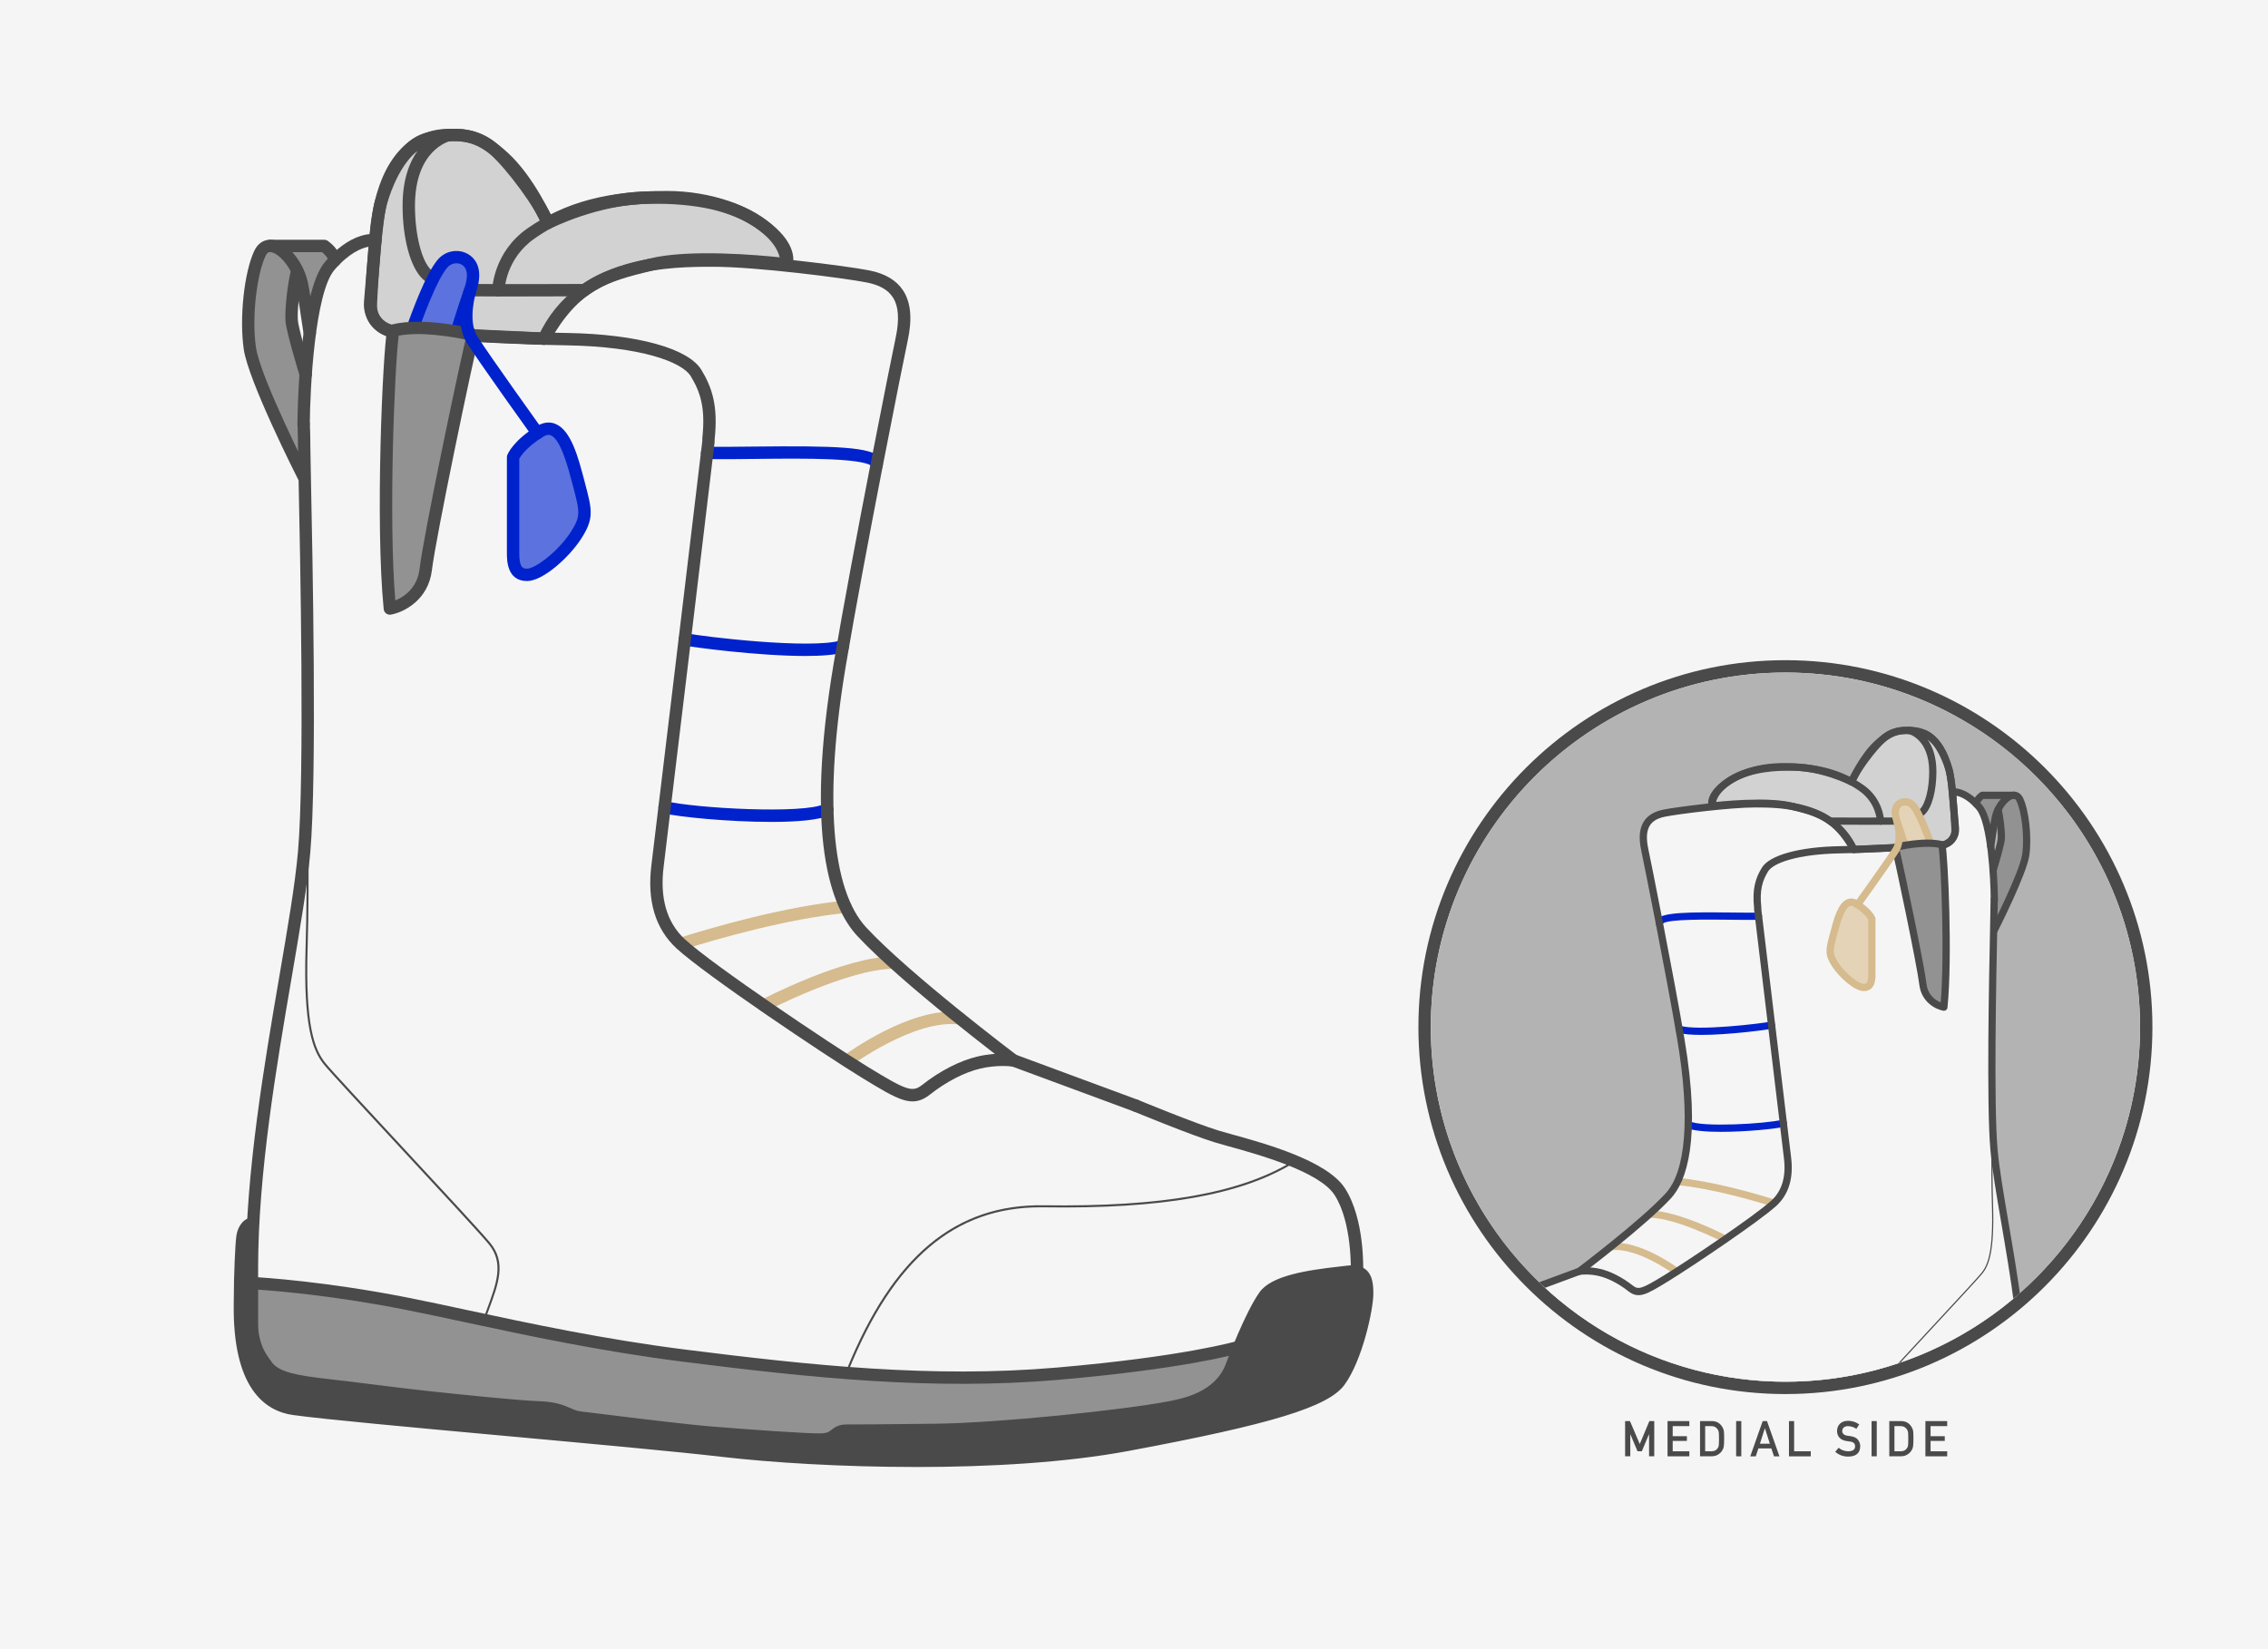 <?xml version="1.0" encoding="UTF-8"?><svg xmlns="http://www.w3.org/2000/svg" xmlns:xlink="http://www.w3.org/1999/xlink" viewBox="0 0 1100 800"><defs><style>.cls-1{fill:none;}.cls-2{clip-path:url(#clippath);}.cls-3{fill:#02c;}.cls-4{fill:#f5f5f5;}.cls-5{fill:#e4d3b6;}.cls-6{fill:#b3b3b3;}.cls-7{fill:#939292;}.cls-8{fill:#d2d2d2;}.cls-9{fill:#d5bb8d;}.cls-10{fill:#5c72de;}.cls-11{fill:#4b4a4a;}</style><clipPath id="clippath"><circle class="cls-1" cx="865.94" cy="498.25" r="172"/></clipPath></defs><g id="Background"><rect class="cls-4" width="1100" height="800"/></g><g id="Outlined"><g><path class="cls-11" d="M788.19,689.36h2.36l4.75,11.14,4.66-11.14h2.37v17.09h-2.51v-10.66h-.06l-3.46,8.21h-2.09l-3.46-8.21h-.05v10.66h-2.51v-17.09Z"/><path class="cls-11" d="M808.77,689.36h10.57v2.44h-8.07v4.89h6.89v2.29h-6.89v5.03h8.07v2.44h-10.57v-17.09Z"/><path class="cls-11" d="M824.52,689.36h5.79c2.24,.02,3.92,.98,5.04,2.88,.4,.64,.65,1.31,.76,2.02,.08,.7,.12,1.92,.12,3.64,0,1.84-.06,3.12-.19,3.84-.06,.37-.15,.7-.27,.98-.13,.28-.28,.57-.46,.88-.48,.8-1.16,1.47-2.02,1.99-.85,.56-1.9,.84-3.14,.84h-5.62v-17.09Zm2.51,14.65h3c1.41,0,2.43-.5,3.07-1.49,.28-.37,.46-.83,.53-1.4,.07-.56,.1-1.6,.1-3.12s-.03-2.55-.1-3.19c-.09-.64-.31-1.16-.65-1.56-.7-.99-1.68-1.48-2.96-1.44h-3v12.21Z"/><path class="cls-11" d="M842.04,689.36h2.51v17.09h-2.51v-17.09Z"/><path class="cls-11" d="M859.11,702.63h-6.28l-1.27,3.82h-2.66l6.02-17.09h2.1l6.02,17.09h-2.64l-1.28-3.82Zm-.71-2.29l-2.39-7.47h-.05l-2.39,7.47h4.83Z"/><path class="cls-11" d="M867.66,689.36h2.51v14.65h8.07v2.44h-10.57v-17.09Z"/><path class="cls-11" d="M891.77,702.31c1.32,1.12,2.89,1.69,4.7,1.7,2.15-.03,3.24-.82,3.27-2.38,.02-1.27-.7-2.04-2.16-2.3-.67-.09-1.4-.2-2.19-.32-1.42-.24-2.51-.79-3.25-1.63-.76-.87-1.15-1.92-1.15-3.17,0-1.49,.48-2.7,1.44-3.61,.93-.91,2.25-1.37,3.96-1.38,2.06,.05,3.84,.64,5.36,1.77l-1.4,2.13c-1.24-.85-2.61-1.28-4.1-1.32-.77,0-1.42,.2-1.93,.6-.54,.41-.81,1.03-.83,1.85,0,.49,.19,.94,.56,1.34,.37,.41,.96,.69,1.78,.84,.45,.08,1.07,.17,1.86,.27,1.55,.22,2.7,.79,3.44,1.72,.73,.92,1.1,1.98,1.1,3.19-.08,3.27-2.02,4.93-5.81,4.97-2.45,0-4.56-.78-6.32-2.33l1.64-1.95Z"/><path class="cls-11" d="M907.73,689.36h2.51v17.09h-2.51v-17.09Z"/><path class="cls-11" d="M916.32,689.36h5.79c2.24,.02,3.92,.98,5.04,2.88,.4,.64,.65,1.31,.76,2.02,.08,.7,.12,1.92,.12,3.64,0,1.84-.06,3.12-.19,3.84-.06,.37-.15,.7-.27,.98-.13,.28-.28,.57-.47,.88-.48,.8-1.16,1.47-2.02,1.99-.86,.56-1.9,.84-3.14,.84h-5.62v-17.09Zm2.51,14.65h3c1.41,0,2.43-.5,3.07-1.49,.28-.37,.46-.83,.53-1.4,.07-.56,.1-1.6,.1-3.12s-.03-2.55-.1-3.19c-.09-.64-.31-1.16-.65-1.56-.7-.99-1.68-1.48-2.96-1.44h-3v12.21Z"/><path class="cls-11" d="M933.84,689.36h10.57v2.44h-8.07v4.89h6.89v2.29h-6.89v5.03h8.07v2.44h-10.57v-17.09Z"/></g><path class="cls-4" d="M657.92,616.98l.23,.05s.94-24.5-8.33-38.94c-9.26-14.44-47.68-23.16-59.39-26.7-11.71-3.54-39.59-15.07-39.59-15.07l-59.23-21.91s-51.93-39.12-73.63-62.46c-13.83-14.87-17.84-43.62-16.54-76.18,.69-17.35,2.89-35.78,5.92-53.78,8.72-51.76,27.62-146.55,29.96-157.37,3.83-17.72-1.16-27.53-16.14-30.53-6.56-1.31-24.7-3.82-42.69-5.62l3.08-.28c.18-16.71-26.51-32.58-58.11-32.58-26.41,0-43.69,4.67-57.77,12.52h0s-8.95-20.47-21.51-31.9c-10.77-9.8-17.29-11.06-26.55-10.74-17.44,0-32.98,13.62-35.57,51.08,0,0-9.72-1.96-22.07,12.35s-12.71,76.83-12.71,76.83c0,0,.26,3.63,.26,10.7,0,9.09,3.9,151.95,0,196.75-2.81,32.26-14.7,85.54-21.14,139.64-1.63,13.68-2.91,27.41-3.6,40.86l-.58-.03c-1.68,0-4.04,2.32-4.58,6.2-.54,3.88-1.23,18.39-1.23,30.51,0,6.18-2.54,49.04,26.15,53.03,28.7,4,161.65,14.89,208.51,20.34,46.86,5.45,135.49,8.35,195.79-2.91,60.3-11.26,94.81-19.98,102.8-30.88,7.99-10.9,13.44-34.87,13.44-42.5,0-5.92-.87-9.65-5.16-10.52Z"/><path class="cls-7" d="M150.63,156.56c2.72-23.88,11.68-30.16,11.68-30.16-.12-3.54-5.05-7.08-5.05-7.08h-26.26l-4.91,3.53c-4.54,9.44-7.08,31.06-4.9,46.13,2.18,15.07,26.08,62.22,26.08,62.22l1-49.56s-6.47-21.1-6.83-26.27c-.36-5.18,1.14-18.5,2.71-23.87,.15,.64,6.48,25.07,6.48,25.07Z"/><g><path class="cls-8" d="M263.86,164.28l-72.55-3.28s-11.99-1.63-11.44-13.62c.54-11.99,2.55-41.48,4.91-49.31s9.46-27,21.89-30.53c12.43-3.53,23.9-3.1,32.74,4.72s23.01,27.17,26.28,35.89c0,0,23.78-12.15,49.35-12.34s41.45,4.31,52.85,12.01c11.4,7.69,14.85,14.87,13.67,20.4,0,0-43.68-5.36-65.75,.09-22.07,5.45-36.61,9.02-51.95,35.98Z"/><path class="cls-11" d="M263.86,167.28s-.09,0-.14,0l-72.55-3.28c-.09,0-.18-.01-.27-.02-5.09-.69-14.56-5.08-14.03-16.73,.38-8.29,2.33-41.07,5.03-50.04,2.54-8.47,9.97-28.59,23.94-32.55,14.82-4.2,26.77-2.4,35.55,5.36,8.32,7.36,20.88,24.15,25.79,34.1,7.18-3.25,26.76-11.16,47.83-11.31,24.26-.18,41.62,3.8,54.55,12.52,14.41,9.72,16.07,18.15,14.93,23.52-.33,1.52-1.76,2.54-3.3,2.35-.43-.05-43.39-5.23-64.66,.03-22.08,5.45-35.38,8.73-50.07,34.55-.54,.94-1.53,1.52-2.61,1.52Zm-72.25-9.27l70.57,3.2c15.65-26.61,31.33-30.48,52.86-35.8,19.11-4.72,52.97-1.67,63.64-.54-.71-4.44-5.08-9.6-12.46-14.57-11.88-8.01-28.16-11.68-51.15-11.49-24.52,.18-47.78,11.9-48.01,12.02-.76,.39-1.65,.43-2.45,.12s-1.42-.94-1.72-1.74c-3.13-8.35-16.93-27.15-25.46-34.7-7.25-6.41-17.04-7.74-29.93-4.08-5.96,1.69-14.29,10.06-19.84,28.5-2.14,7.13-4.17,35.16-4.78,48.58-.39,8.59,7.36,10.27,8.74,10.5Z"/></g><path class="cls-9" d="M411.15,517.42c-.92,0-1.83-.42-2.42-1.22-.98-1.33-.7-3.21,.63-4.19,1.33-.98,32.83-24.01,56.5-20.98,1.64,.21,2.8,1.71,2.59,3.36s-1.72,2.8-3.36,2.59c-21.29-2.74-51.87,19.63-52.18,19.86-.54,.4-1.16,.59-1.78,.59Z"/><path class="cls-3" d="M425.17,228.66c-.19,0-.38-.02-.57-.06-1.42-.27-2.41-1.51-2.43-2.9-.91-.63-4.62-2.23-19.13-2.88-10.88-.49-24.35-.34-37.38-.19-8.23,.09-16,.18-22.74,.1-1.66-.02-2.98-1.38-2.97-3.03,.02-1.65,1.36-2.97,3-2.97h.04c6.68,.08,14.41-.01,22.6-.1,39.74-.45,57.06,.2,61.41,5.42,1,1.2,1.4,2.68,1.11,4.17-.28,1.43-1.53,2.43-2.94,2.43Z"/><path class="cls-3" d="M390.52,318.21c-22.83,0-54.38-4.21-58.98-5.15-1.62-.33-2.67-1.92-2.34-3.54,.33-1.62,1.91-2.67,3.54-2.34,7.86,1.61,60.65,7.94,75.18,3.45,1.58-.49,3.26,.4,3.75,1.98,.49,1.58-.4,3.26-1.98,3.75-4.33,1.34-11.23,1.85-19.18,1.85Z"/><path class="cls-3" d="M373.96,398.7c-20.35,0-44.53-2.36-52.31-4.21-1.61-.38-2.61-2-2.22-3.61,.39-1.61,2.01-2.6,3.61-2.22,14.5,3.46,67.01,6.34,76.82,1.31,1.47-.76,3.28-.17,4.04,1.3,.76,1.47,.17,3.28-1.3,4.04-4.86,2.49-16.02,3.4-28.64,3.4Z"/><path class="cls-9" d="M330.16,460.86c-1.28,0-2.46-.82-2.86-2.1-.5-1.58,.38-3.26,1.96-3.76,17.56-5.52,51.36-15.21,80.5-18.11,1.65-.15,3.12,1.04,3.28,2.69s-1.04,3.12-2.69,3.28c-28.61,2.85-61.96,12.41-79.3,17.86-.3,.09-.6,.14-.9,.14Z"/><path class="cls-9" d="M370.48,490.76c-1.08,0-2.13-.59-2.66-1.61-.77-1.47-.2-3.28,1.27-4.05,1.64-.86,40.42-20.97,64.32-21.17h.03c1.64,0,2.99,1.33,3,2.98,.01,1.66-1.32,3.01-2.98,3.02-22.46,.18-61.2,20.28-61.59,20.49-.44,.23-.92,.34-1.39,.34Z"/><g><path class="cls-7" d="M122.2,622.41c11.63,.64,39.96,3.09,74.56,9.9,34.6,6.81,81.19,18.53,135.4,25.34,54.22,6.81,117.42,14.17,180.63,8.72s88.23-13.03,88.23-13.03l13.76-2.19-3.63,32.66-170.73,17.8-150.39-7.27-153.29-17.07-14.53-15.26v-39.59Z"/><path class="cls-11" d="M440.41,704.6s-.1,0-.14,0l-150.39-7.26c-.06,0-.12,0-.19-.01l-153.29-17.07c-.7-.08-1.35-.4-1.84-.91l-14.53-15.26c-.53-.56-.83-1.3-.83-2.07v-39.59c0-.82,.34-1.61,.94-2.18,.6-.57,1.41-.87,2.23-.82,5.65,.31,35.8,2.24,74.97,9.95,9.12,1.79,19.13,3.94,29.73,6.22,29.24,6.27,65.63,14.08,105.47,19.09,60.26,7.57,119.36,13.93,180,8.71,62.03-5.35,87.37-12.84,87.62-12.91,.13-.04,.26-.07,.4-.09l13.76-2.19c.93-.14,1.87,.15,2.54,.79,.68,.65,1.01,1.57,.91,2.5l-3.63,32.66c-.16,1.4-1.27,2.51-2.67,2.65l-170.73,17.8c-.1,.01-.21,.02-.31,.02Zm-150.15-13.26l150.06,7.25,168.1-17.52,2.93-26.34-9.67,1.54c-2.67,.78-28.09,7.87-88.63,13.09-61.22,5.28-120.67-1.12-181.26-8.73-40.1-5.04-76.63-12.88-105.98-19.17-10.57-2.27-20.56-4.41-29.63-6.2-33.97-6.69-61.04-8.98-70.98-9.65v35.2l12.95,13.6,152.11,16.94Z"/></g><path class="cls-11" d="M122.2,625.41c-1.66,0-3-1.34-3-3v-7.25c0-46.46,9.03-99.17,16.28-141.52,4.12-24.06,7.68-44.84,9.06-60.69,3.24-37.26,1.07-142.48,.25-182.09-.16-7.75-.27-12.88-.27-14.41,0-6.85-.25-10.45-.25-10.49-.12-1.65,1.13-3.09,2.78-3.2,1.64-.12,3.09,1.13,3.2,2.78,.01,.15,.27,3.82,.27,10.91,0,1.47,.11,6.56,.26,14.28,.82,39.7,2.99,145.15-.28,182.73-1.4,16.1-4.98,36.99-9.12,61.18-7.21,42.13-16.19,94.56-16.19,140.5v7.25c0,1.66-1.34,3-3,3Z"/><path class="cls-11" d="M343.63,215.78c-.11,0-.22,0-.33-.02-1.65-.18-2.84-1.66-2.66-3.31,1.58-14.62-.97-22.29-5.6-29.93-4.26-7.02-24.4-14.38-59.79-14.99-24.55-.43-42.07-1.49-56.14-2.34-6.65-.4-12.4-.75-17.38-.93-3.67-.13-6.92-.27-9.76-.4-4.45-.21-8.52-2.16-11.45-5.51-2.94-3.35-4.35-7.63-3.98-12.07l2.23-26.59c-3.3,.61-9.37,2.91-16.53,11.2-9.53,11.05-11.88,57.8-11.98,74.88,0,1.65-1.35,2.98-3,2.98h-.02c-1.66,0-2.99-1.36-2.98-3.02,.02-2.6,.52-63.8,13.44-78.77,5.48-6.35,11.2-10.54,17-12.43,4.59-1.5,7.6-.97,7.93-.9,1.49,.3,2.52,1.67,2.4,3.19l-2.51,29.96c-.23,2.8,.66,5.5,2.51,7.61,1.85,2.11,4.42,3.34,7.22,3.47,2.82,.13,6.05,.27,9.7,.4,5.06,.18,10.84,.53,17.53,.94,14.01,.85,31.45,1.91,55.88,2.33,33.64,.59,58.47,7.44,64.81,17.88,5.14,8.46,8.2,17.43,6.44,33.68-.17,1.54-1.47,2.68-2.98,2.68Z"/><path class="cls-11" d="M248.17,143.82c-8.07,0-15.35-.02-19.04-.08-10.79-.18-18.54-2.93-24.39-8.67-5.76-5.65-9.48-19.48-9.48-35.24,0-12.64,3.26-21.07,7.26-26.67-9.92,7.05-15.98,21.95-17.48,43.63-.11,1.65-1.55,2.9-3.2,2.79-1.65-.11-2.9-1.55-2.79-3.2,1.25-18.16,5.58-32.03,12.86-41.24,6.53-8.26,15.42-12.63,25.71-12.63,1.53,0,2.81,1.15,2.98,2.66,.17,1.52-.82,2.92-2.31,3.26-.68,.17-17.03,4.48-17.03,31.4,0,13.79,3.16,26.52,7.68,30.96,4.68,4.59,11.13,6.8,20.29,6.95,10.92,.18,53.81,0,54.24,0,1.68,.02,3.01,1.33,3.01,2.99,0,1.66-1.33,3.01-2.99,3.01-.29,0-19.35,.08-35.33,.08Z"/><path class="cls-11" d="M265.69,111.15c-1.16,0-2.26-.67-2.75-1.8-.09-.2-8.85-20.02-20.78-30.87-9.79-8.91-15.45-10.27-24.43-9.97-1.62,.07-3.04-1.24-3.1-2.9-.06-1.66,1.24-3.04,2.9-3.1,10.22-.35,17.47,1.33,28.68,11.52,12.89,11.72,21.87,32.05,22.24,32.91,.66,1.52-.03,3.29-1.55,3.95-.39,.17-.8,.25-1.2,.25Z"/><path class="cls-11" d="M241.71,143.81s-.05,0-.08,0c-1.65-.04-2.96-1.41-2.92-3.06,.02-.75,.59-18.53,17.28-30.08,18.26-12.64,38.43-18.04,67.47-18.04,21.2,0,42.06,7.23,53.13,18.43,5.28,5.34,8.04,11.28,7.98,17.18-.02,1.65-1.36,2.97-3,2.97h-.03c-1.66-.02-2.99-1.38-2.97-3.03,.05-4.26-2.11-8.72-6.24-12.9-10-10.11-29.19-16.65-48.87-16.65-34.85,0-51.93,8.58-64.05,16.97-14.1,9.76-14.68,24.66-14.69,25.29-.05,1.63-1.38,2.92-3,2.92Z"/><path class="cls-11" d="M491.61,517.42c-.63,0-1.26-.2-1.8-.6-2.13-1.6-52.39-39.55-74.03-62.81-13.02-14-25.56-48.35-11.39-132.49,8.88-52.74,27.88-147.76,29.98-157.5,1.94-8.98,1.48-15.48-1.39-19.87-2.33-3.56-6.39-5.88-12.4-7.08-11.1-2.22-53.97-7.66-74.53-7.66s-62.88,0-79.47,36.14c-.69,1.51-2.47,2.17-3.98,1.48-1.51-.69-2.17-2.47-1.48-3.98,18.19-39.63,64.95-39.63,84.92-39.63s64.43,5.52,75.71,7.78c7.56,1.51,13.02,4.77,16.24,9.67,3.8,5.8,4.54,13.79,2.24,24.43-2.1,9.72-21.06,104.57-29.93,157.23-10.74,63.77-7.24,109.02,9.86,127.41,21.27,22.88,72.72,61.72,73.24,62.11,1.32,1,1.59,2.88,.59,4.2-.59,.78-1.49,1.2-2.4,1.2Z"/><g><path class="cls-11" d="M121.57,632.86c-.07,19.07,3.68,24.04,7.97,29.83s13.89,7.49,29.63,9.26c15.73,1.77,30.51,3.88,47.54,5.72,17.03,1.84,42.98,4.56,55.03,5.04s13.62,4.29,19.96,4.97c6.33,.68,46.45,5.93,64.23,7.36,17.78,1.43,44.07,3.34,51.97,3.27s6.56-4.34,12.74-4.34,13.8,0,43.59-.36,90.09-6.54,112.97-10.9c22.88-4.36,27.97-14.17,30.15-20.02,2.18-5.86,9.81-25.38,15.98-34.1s31.6-10.53,39.96-11.62,9.81,2.91,9.81,10.53-5.45,31.6-13.44,42.5c-7.99,10.9-42.5,19.62-102.8,30.88-60.3,11.26-148.93,8.35-195.79,2.91-46.86-5.45-179.81-16.35-208.51-20.34s-26.15-46.86-26.15-53.03c0-12.12,.68-26.63,1.23-30.51,.54-3.88,2.9-6.2,4.58-6.2l-.63,39.16Z"/><path class="cls-11" d="M444.26,711.63c-36.45,0-70.76-2.21-93.56-4.86-22.42-2.61-64.75-6.48-105.69-10.22-45.19-4.13-87.87-8.04-102.88-10.13-13.53-1.88-29.5-12.89-28.76-54.62,0-.57,.02-1.04,.02-1.38,0-12.18,.69-26.88,1.25-30.93,.7-5.01,3.95-8.78,7.55-8.78,.8,0,1.57,.32,2.14,.9,.56,.57,.87,1.35,.86,2.15l-.63,39.15c-.06,17.97,3.2,22.37,7.32,27.94,3.47,4.68,11.66,6.35,27.61,8.14,7.15,.8,13.94,1.66,21.13,2.56,8.41,1.06,17.11,2.15,26.4,3.16,17.92,1.93,43.1,4.56,54.83,5.02,7.83,.31,11.68,1.98,14.78,3.33,1.85,.8,3.31,1.44,5.38,1.66,1.72,.18,5.73,.68,11.28,1.37,14.92,1.85,39.9,4.94,52.87,5.98,19.19,1.54,44.25,3.32,51.7,3.26,3.19-.03,4.15-.76,5.47-1.77,1.5-1.14,3.37-2.57,7.29-2.57,6.14,0,13.78,0,43.55-.36,29.99-.37,89.74-6.52,112.45-10.84,6.81-1.3,22.77-4.34,27.9-18.12,.94-2.53,9.39-24.97,16.35-34.79,5.75-8.11,22.87-10.68,38.47-12.45,1.38-.16,2.58-.29,3.55-.42,4.36-.57,7.55,.09,9.75,2.02,3.03,2.66,3.45,7.1,3.45,11.49,0,7.68-5.3,32.38-14.02,44.27-7.84,10.7-35.23,19.08-104.67,32.05-30.71,5.73-67.91,7.8-103.13,7.8Zm-323.48-58.85c2.96,16.59,10.47,26.06,22.17,27.69,14.87,2.07,57.49,5.97,102.6,10.1,40.97,3.75,83.34,7.62,105.83,10.24,44.46,5.17,133.06,8.67,194.89-2.88,55.05-10.28,93.28-19.26,100.93-29.7,7.73-10.55,12.86-34.04,12.86-40.73,0-2.47-.15-5.88-1.41-6.98-1.01-.89-3.28-.8-5.01-.58-1,.13-2.23,.27-3.64,.43-8.85,1-29.58,3.35-34.25,9.95-5.29,7.47-12.31,24.52-15.62,33.42-2.71,7.28-9.01,17.47-32.4,21.92-22.93,4.37-83.24,10.58-113.5,10.95-29.8,.36-37.47,.36-43.63,.36-1.89,0-2.48,.45-3.66,1.34-1.64,1.25-3.88,2.95-9.06,3-9.86,.09-45.24-2.72-52.23-3.28-13.09-1.05-38.15-4.15-53.12-6.01-5.32-.66-9.52-1.18-11.19-1.36-2.97-.32-5.08-1.23-7.12-2.12-2.91-1.26-5.93-2.57-12.63-2.84-11.92-.47-37.23-3.11-55.24-5.06-9.34-1.01-18.06-2.11-26.5-3.17-7.17-.9-13.95-1.75-21.05-2.55-15.79-1.78-26.52-3.46-31.7-10.46-2.41-3.25-4.73-6.38-6.34-11.7Z"/></g><path class="cls-11" d="M658.15,620.04s-.08,0-.12,0c-1.66-.06-2.95-1.46-2.88-3.11,0-.24,.78-23.75-7.85-37.21-7.37-11.48-37.14-19.71-51.44-23.67-2.49-.69-4.64-1.28-6.29-1.78-11.72-3.54-38.73-14.7-39.87-15.17-1.53-.63-2.26-2.39-1.63-3.92,.63-1.53,2.39-2.26,3.92-1.63,.28,.12,27.88,11.52,39.32,14.97,1.58,.48,3.7,1.06,6.15,1.74,16.18,4.47,46.29,12.79,54.89,26.21,9.66,15.06,8.84,39.64,8.8,40.67-.06,1.62-1.39,2.88-3,2.88Z"/><path class="cls-11" d="M147.27,234.19c-1.09,0-2.15-.6-2.68-1.64-.99-1.94-24.15-47.76-26.37-63.14-2.2-15.2,.22-37.56,5.17-47.86,1.77-3.69,4.87-5.59,8.54-5.21,6.86,.71,14.74,9.79,17.21,19.83,1.06,4.32,3.95,24.2,4.07,25.05,.24,1.64-.9,3.16-2.54,3.4-1.63,.23-3.16-.9-3.4-2.54-1.02-7.05-3.16-21.24-3.96-24.48-1.96-7.98-8.17-14.89-12-15.29-.54-.06-1.55-.16-2.52,1.84-4.01,8.35-6.85,29.11-4.64,44.4,2.08,14.42,25.55,60.82,25.79,61.29,.75,1.48,.16,3.28-1.32,4.03-.43,.22-.9,.32-1.35,.32Z"/><path class="cls-11" d="M162.31,129.4c-1.61,0-2.94-1.28-3-2.9-.04-1.12-1.67-2.98-3.09-4.19h-25.22c-1.66,0-3-1.34-3-3s1.34-3,3-3h26.26c.63,0,1.24,.2,1.75,.56,1.02,.73,6.14,4.64,6.3,9.42,.06,1.66-1.24,3.04-2.89,3.1-.04,0-.07,0-.11,0Z"/><path class="cls-11" d="M148.27,184.63c-1.28,0-2.47-.83-2.87-2.12-.67-2.19-6.58-21.58-6.95-26.94-.39-5.51,1.17-19.25,2.82-24.92,.46-1.59,2.13-2.51,3.72-2.04,1.59,.46,2.51,2.13,2.04,3.72-1.45,4.99-2.93,18.01-2.59,22.82,.25,3.55,4.15,17.26,6.71,25.61,.49,1.58-.41,3.26-1.99,3.75-.29,.09-.59,.13-.88,.13Z"/><path class="cls-11" d="M234.79,640.81c-.06,0-.11,0-.17-.03-.26-.09-.4-.38-.3-.64,.63-1.77,1.27-3.49,1.88-5.16,4.63-12.52,8.29-22.41,.76-31.5-4.49-5.43-23.96-26.4-42.79-46.69-17.65-19.01-34.31-36.97-37.14-40.5-5.27-6.59-9.99-17.96-8.83-56.27,1.08-35.53,.02-70.1,0-70.45,0-.28,.21-.51,.48-.52,.29-.02,.51,.21,.52,.48,.01,.35,1.07,34.95,0,70.51-1.15,37.98,3.46,49.17,8.61,55.61,2.8,3.5,19.46,21.45,37.09,40.44,18.84,20.3,38.31,41.28,42.82,46.73,7.9,9.54,4.15,19.67-.6,32.49-.62,1.66-1.25,3.38-1.88,5.14-.07,.2-.27,.33-.47,.33Z"/><path class="cls-11" d="M550.84,539.33c-.35,0-.7-.06-1.04-.19l-58.91-21.79c-1.38-.17-7.83-.78-15.42,1.01-7.65,1.8-16.51,6.36-24.3,12.51-8.71,6.88-14.97,3.04-33.57-8.33-18.13-11.09-75.48-49.6-89.46-62.47-10.26-9.44-14.37-23.02-12.21-40.36,1.21-9.72,24.29-201.99,24.69-205.73,.18-1.65,1.66-2.84,3.3-2.66,1.65,.18,2.84,1.66,2.66,3.3-.46,4.28-23.32,194.73-24.71,205.83-1.91,15.3,1.56,27.14,10.32,35.2,13.75,12.65,70.54,50.76,88.53,61.76,19.3,11.81,21.8,12.63,26.72,8.74,8.46-6.68,18.17-11.65,26.64-13.64,9.72-2.29,17.64-1.12,17.97-1.06,.2,.03,.4,.08,.59,.15l59.23,21.91c1.55,.57,2.35,2.3,1.77,3.85-.45,1.21-1.59,1.96-2.81,1.96Z"/><path class="cls-11" d="M411.15,664.97c-.06,0-.13-.01-.19-.04-.26-.1-.38-.4-.27-.65,22.35-54.97,52.72-80.25,95.56-79.62,57.05,.85,95.36-5.9,120.53-21.27,.24-.15,.54-.07,.69,.17,.14,.24,.07,.54-.17,.69-25.34,15.47-63.8,22.28-121.07,21.42-.52,0-1.05-.01-1.57-.01-41.56,0-71.15,25.15-93.05,79.01-.08,.19-.27,.31-.46,.31Z"/><g><path class="cls-10" d="M197.26,166.92c1.36-2.72,10.08-30.29,17.27-38.94,2.83-3.41,7.08-3.81,9.81-2.72,2.72,1.09,7.63,4.63,3.54,16.07s-8.55,26.91-8.55,26.91l-22.07-1.32Z"/><path class="cls-3" d="M219.33,171.24c-.06,0-.12,0-.18,0l-22.07-1.32c-1.01-.06-1.92-.62-2.42-1.49s-.54-1.94-.09-2.84c.24-.48,1.09-2.83,1.91-5.1,3.46-9.57,9.89-27.38,15.73-34.41,3.81-4.58,9.53-5.08,13.23-3.59,3.25,1.3,10.26,5.84,5.25,19.87-4.01,11.22-8.45,26.58-8.49,26.73-.37,1.29-1.55,2.17-2.88,2.17Zm-17.8-7.07l15.59,.93c1.41-4.77,4.79-16,7.93-24.78,1.65-4.61,2.66-10.48-1.83-12.28-1.46-.58-4.37-.58-6.38,1.86-5.17,6.23-11.61,24.05-14.7,32.62-.22,.61-.42,1.16-.6,1.66Z"/></g><g><path class="cls-7" d="M190.72,160.34c-2.18,11.44-5.72,93.72-1.63,134.86,0,0,15.53-2.72,17.44-19.07,1.91-16.35,20.19-103.3,22.92-113.65,0,0-23.73-5.92-38.72-2.14Z"/><path class="cls-11" d="M189.08,298.19c-.65,0-1.29-.21-1.81-.61-.67-.5-1.09-1.26-1.17-2.09-4.17-42.02-.49-124.34,1.67-135.71,.22-1.15,1.08-2.06,2.21-2.35,15.54-3.92,39.18,1.89,40.18,2.14,.78,.19,1.45,.69,1.86,1.38,.41,.69,.52,1.52,.32,2.29-2.86,10.87-21.03,97.72-22.84,113.23-1.71,14.69-13.76,20.6-19.9,21.68-.17,.03-.35,.04-.52,.04Zm4.29-135.37c-2.02,15.9-4.97,88.71-1.64,128.43,4.06-1.65,10.67-5.79,11.8-15.48,1.83-15.73,17.94-92.58,22.26-111.04-6.28-1.31-21.42-3.97-32.42-1.91Z"/></g><g><g><path class="cls-10" d="M248.85,221.82v46.5c0,5.09,.73,10.54,6.72,10.54s17.8-10,23.61-18.9,5.09-11.81,1.63-24.88-8.17-32.33-18.89-25.79c-10.72,6.54-13.08,12.53-13.08,12.53Z"/><path class="cls-3" d="M255.57,281.85c-9.72,0-9.72-10.19-9.72-13.54v-46.5c0-.38,.07-.75,.21-1.1,.28-.71,3.05-7.13,14.3-13.99,3.86-2.36,7.02-1.91,8.99-1.11,7.62,3.07,11.06,16.12,14.09,27.63l.28,1.07c3.49,13.23,4.55,17.23-2.02,27.29-5.52,8.46-18.13,20.26-26.12,20.26Zm-3.72-59.33v45.79c0,6.97,1.68,7.54,3.72,7.54,4.21,0,15.2-8.5,21.1-17.54,5.11-7.83,4.6-9.78,1.25-22.48l-.28-1.07c-2.13-8.1-5.7-21.65-10.52-23.59-.65-.26-1.74-.48-3.62,.67-7.94,4.84-10.87,9.3-11.64,10.67Z"/></g><path class="cls-3" d="M260.68,213.07c-.93,0-1.86-.43-2.44-1.25-1.08-1.5-26.44-36.9-31.88-45.59-6.1-9.76-1.55-25.12-1.36-25.77,.48-1.59,2.16-2.48,3.74-2,1.59,.48,2.48,2.15,2,3.74-.04,.13-3.95,13.41,.7,20.85,5.34,8.54,31.41,44.91,31.67,45.28,.96,1.35,.66,3.22-.69,4.19-.53,.38-1.14,.56-1.75,.56Z"/></g><path class="cls-11" d="M865.94,676.25c-98.15,0-178-79.85-178-178s79.85-178,178-178,178,79.85,178,178-79.85,178-178,178Zm0-350c-94.84,0-172,77.16-172,172s77.16,172,172,172,172-77.16,172-172-77.16-172-172-172Z"/><g class="cls-2"><g><rect class="cls-6" x="526.27" y="288.87" width="738.03" height="503.47"/><g><path class="cls-4" d="M668.82,676.62l-.13,.03s-.55-14.32,4.87-22.76c5.41-8.44,27.86-13.53,34.71-15.6,6.85-2.07,23.14-8.81,23.14-8.81l34.61-12.8s30.35-22.86,43.03-36.5c8.08-8.69,10.43-25.49,9.67-44.52-.4-10.14-1.69-20.91-3.46-31.43-5.09-30.25-16.14-85.64-17.51-91.96-2.24-10.35,.68-16.09,9.43-17.84,3.83-.77,14.43-2.23,24.95-3.29l-1.8-.16c-.11-9.76,15.49-19.04,33.96-19.04,15.43,0,25.53,2.73,33.76,7.32h0s5.23-11.96,12.57-18.64c6.3-5.72,10.11-6.46,15.52-6.28,10.19,0,19.28,7.96,20.79,29.85,0,0,5.68-1.14,12.9,7.22,7.22,8.36,7.43,44.9,7.43,44.9,0,0-.15,2.12-.15,6.25,0,5.31-2.28,88.8,0,114.98,1.64,18.85,8.59,49.99,12.35,81.6,.95,7.99,1.7,16.02,2.11,23.88h.34c.98-.01,2.36,1.34,2.68,3.61,.32,2.27,.72,10.75,.72,17.83,0,3.61,1.49,28.66-15.28,30.99-16.77,2.34-94.46,8.7-121.85,11.89-27.38,3.18-79.18,4.88-114.42-1.7-35.24-6.58-55.4-11.68-60.07-18.04-4.67-6.37-7.85-20.38-7.85-24.84,0-3.46,.51-5.64,3.02-6.15Z"/><path class="cls-7" d="M969.07,392.9c.91,3.14,1.79,10.93,1.58,13.95-.21,3.02-3.99,15.35-3.99,15.35l.59,28.96s13.97-27.55,15.24-36.36c1.27-8.81-.21-21.44-2.87-26.96l-2.87-2.06h-15.34s-2.88,2.07-2.95,4.14c0,0,5.24,3.67,6.83,17.62,0,0,3.7-14.28,3.79-14.65Z"/><g><path class="cls-8" d="M899.11,412.07l42.4-1.92s7.01-.96,6.69-7.96c-.32-7.01-1.49-24.24-2.87-28.82s-5.53-15.78-12.79-17.84-13.96-1.81-19.13,2.76c-5.17,4.57-13.45,15.88-15.36,20.97,0,0-13.9-7.1-28.84-7.21-14.94-.11-24.22,2.52-30.89,7.02-6.66,4.49-8.68,8.69-7.99,11.92,0,0,25.53-3.13,38.42,.05,12.9,3.18,21.4,5.27,30.36,21.02Z"/><path class="cls-11" d="M899.11,413.82c-.63,0-1.21-.34-1.52-.89-8.58-15.08-16.35-17-29.22-20.18-12.47-3.08-37.57-.05-37.82-.02-.9,.11-1.74-.49-1.93-1.38-.67-3.13,.3-8.06,8.72-13.74,7.56-5.1,17.66-7.44,31.88-7.31,12.31,.09,23.76,4.71,27.95,6.61,2.87-5.81,10.21-15.63,15.07-19.93,5.13-4.54,12.12-5.59,20.77-3.13,8.17,2.32,12.51,14.07,13.99,19.02,1.58,5.24,2.72,24.4,2.94,29.24,.31,6.81-5.23,9.37-8.2,9.78-.05,0-.11,.01-.16,.01l-42.4,1.92s-.05,0-.08,0Zm-46.32-25.97c5.89,0,11.85,.37,16.38,1.49,12.62,3.12,21.78,5.38,30.92,20.93l41.24-1.87c.78-.13,5.34-1.1,5.11-6.13-.36-7.84-1.54-24.22-2.79-28.39-2.12-7.06-6.28-15.15-11.59-16.66-7.54-2.14-13.26-1.36-17.49,2.39-4.98,4.41-13.05,15.4-14.88,20.28-.18,.47-.54,.84-1.01,1.02-.47,.18-.99,.15-1.43-.07-.14-.07-13.72-6.92-28.06-7.02-.3,0-.61,0-.91,0-12.98,0-22.2,2.14-28.99,6.72-4.31,2.91-6.87,5.92-7.28,8.52,3.7-.39,12.17-1.18,20.78-1.18Z"/></g><path class="cls-9" d="M813.03,618.44c-.36,0-.73-.11-1.04-.34-.18-.13-18.04-13.21-30.49-11.6-.97,.13-1.84-.56-1.96-1.52-.12-.96,.56-1.84,1.52-1.96,13.87-1.77,32.25,11.69,33.02,12.26,.78,.58,.94,1.67,.37,2.45-.34,.46-.87,.71-1.41,.71Z"/><path class="cls-3" d="M804.84,449.69c-.82,0-1.56-.58-1.72-1.42-.17-.87,.06-1.74,.65-2.44,2.75-3.3,15.4-3.4,35.89-3.17,4.78,.05,9.3,.1,13.2,.06h.02c.96,0,1.74,.77,1.75,1.73,.01,.97-.76,1.76-1.73,1.77-3.94,.04-8.48,0-13.28-.06-11.42-.13-30.38-.34-33.03,1.78,0,.82-.59,1.54-1.42,1.71-.11,.02-.22,.03-.33,.03Z"/><path class="cls-3" d="M825.08,502.02c-4.65,0-8.68-.3-11.2-1.08-.92-.29-1.44-1.27-1.16-2.19s1.27-1.44,2.19-1.16c8.49,2.63,39.34-1.08,43.94-2.01,.94-.2,1.87,.42,2.07,1.37,.19,.95-.42,1.88-1.37,2.07-2.69,.55-21.13,3.01-34.47,3.01Z"/><path class="cls-3" d="M834.76,549.06c-7.38,0-13.89-.53-16.74-1.99-.86-.44-1.2-1.5-.76-2.36,.44-.86,1.5-1.2,2.36-.76,5.74,2.94,36.42,1.26,44.89-.77,.94-.23,1.89,.36,2.11,1.3,.22,.94-.36,1.89-1.3,2.11-4.55,1.09-18.68,2.46-30.57,2.46Z"/><path class="cls-9" d="M860.36,585.39c-.17,0-.35-.03-.53-.08-10.13-3.18-29.62-8.77-46.34-10.44-.96-.1-1.67-.95-1.57-1.92,.1-.96,.95-1.67,1.92-1.57,17.03,1.69,36.79,7.36,47.05,10.58,.92,.29,1.44,1.27,1.15,2.2-.24,.75-.93,1.23-1.67,1.23Z"/><path class="cls-9" d="M836.8,602.86c-.27,0-.55-.06-.81-.2-.23-.12-22.87-11.86-36-11.97-.97,0-1.75-.8-1.74-1.77,0-.96,.79-1.74,1.75-1.74h.01c13.97,.11,36.63,11.87,37.59,12.37,.86,.45,1.19,1.51,.74,2.37-.31,.6-.92,.94-1.56,.94Z"/><g><path class="cls-7" d="M981.89,679.8c-6.79,.37-23.35,1.8-43.57,5.78-20.22,3.98-47.44,10.83-79.13,14.81-31.68,3.98-68.62,8.28-105.56,5.09-36.94-3.18-51.56-7.62-51.56-7.62l-8.04-1.28,2.12,19.09,99.77,10.4,87.88-4.25,89.58-9.98,8.49-8.92v-23.14Z"/><path class="cls-11" d="M795.93,727.83c-.06,0-.12,0-.18,0l-99.77-10.4c-.82-.09-1.47-.73-1.56-1.55l-2.12-19.08c-.06-.54,.14-1.08,.53-1.46,.4-.38,.95-.55,1.49-.46l8.04,1.28c.08,.01,.16,.03,.23,.05,.15,.04,14.95,4.42,51.2,7.55,35.43,3.05,69.97-.66,105.19-5.09,23.27-2.92,44.53-7.49,61.62-11.15,6.2-1.33,12.06-2.59,17.39-3.64,22.88-4.5,40.51-5.63,43.81-5.82,.47-.01,.95,.15,1.3,.48,.35,.33,.55,.79,.55,1.27v23.14c0,.45-.17,.88-.48,1.21l-8.49,8.92c-.28,.3-.67,.49-1.08,.53l-89.58,9.98s-.07,0-.11,0l-87.88,4.25s-.06,0-.08,0Zm-98.18-13.75l98.23,10.24,87.7-4.24,88.89-9.9,7.57-7.95v-20.57c-5.81,.39-21.64,1.73-41.48,5.64-5.3,1.04-11.15,2.3-17.33,3.62-17.15,3.68-38.49,8.26-61.91,11.2-35.41,4.45-70.16,8.18-105.92,5.1-35.38-3.05-50.23-7.19-51.8-7.65l-5.65-.9,1.71,15.39Z"/></g><path class="cls-11" d="M981.89,681.55c-.97,0-1.75-.79-1.75-1.75v-4.24c0-26.85-5.25-57.49-9.46-82.1-2.42-14.14-4.51-26.35-5.33-35.76-1.91-21.96-.64-83.59-.16-106.78,.09-4.51,.15-7.49,.15-8.35,0-4.14,.15-6.29,.15-6.38,.07-.97,.92-1.7,1.87-1.62,.97,.07,1.69,.91,1.63,1.87,0,.02-.15,2.13-.15,6.13,0,.89-.06,3.89-.16,8.42-.48,23.15-1.75,84.63,.15,106.41,.81,9.27,2.89,21.41,5.29,35.47,4.24,24.75,9.51,55.55,9.51,82.7v4.24c0,.97-.79,1.75-1.75,1.75Z"/><path class="cls-11" d="M852.49,442.16c-.88,0-1.64-.67-1.74-1.56-1.03-9.5,.76-14.74,3.76-19.68,3.7-6.1,18.22-10.11,37.88-10.45,14.27-.25,24.46-.87,32.65-1.36,3.91-.24,7.29-.44,10.25-.55,2.13-.08,4.02-.16,5.67-.23,1.64-.08,3.14-.8,4.22-2.03s1.6-2.81,1.47-4.45l-1.47-17.51c-.07-.89,.53-1.69,1.4-1.87,.27-.06,6.77-1.24,14.57,7.79,3.24,3.75,5.54,12.69,6.84,26.57,.95,10.14,1.02,19.37,1.02,19.47,0,.97-.77,1.76-1.74,1.76-.99-.01-1.76-.78-1.76-1.74-.06-9.98-1.43-37.31-7-43.76-4.18-4.84-7.71-6.19-9.66-6.54l1.3,15.54c.22,2.59-.61,5.1-2.33,7.05-1.72,1.96-4.09,3.1-6.69,3.22-1.66,.08-3.56,.16-5.7,.23-2.91,.1-6.27,.31-10.16,.54-8.22,.5-18.46,1.12-32.8,1.37-20.68,.36-32.45,4.66-34.94,8.76-2.71,4.46-4.2,8.94-3.27,17.49,.1,.96-.59,1.83-1.55,1.93-.06,0-.13,0-.19,0Z"/><path class="cls-11" d="M908.28,400.11c-9.34,0-20.48-.05-20.65-.05-.97,0-1.75-.79-1.75-1.76,0-.97,.79-1.75,1.75-1.75h0c.25,0,25.31,.1,31.7,0,5.35-.09,9.12-1.38,11.86-4.06,2.64-2.59,4.49-10.03,4.49-18.09,0-15.88-9.86-18.33-9.96-18.35-.87-.2-1.45-1.02-1.35-1.91s.85-1.56,1.74-1.56c18.38,0,21.88,22.02,22.54,31.48,.07,.97-.66,1.8-1.63,1.87-.96,.07-1.8-.66-1.87-1.63-.88-12.67-4.42-21.38-10.21-25.5,2.34,3.27,4.24,8.2,4.24,15.58,0,9.21-2.17,17.3-5.54,20.6-3.42,3.35-7.95,4.96-14.25,5.07-2.15,.04-6.41,.05-11.12,.05Z"/><path class="cls-11" d="M898.04,381.02c-.23,0-.47-.05-.7-.15-.89-.39-1.29-1.42-.9-2.31,.22-.5,5.46-12.38,13-19.23,6.55-5.95,10.78-6.95,16.76-6.73,.97,.03,1.73,.84,1.69,1.81s-.85,1.74-1.81,1.69c-5.24-.18-8.55,.62-14.28,5.82-6.97,6.34-12.09,17.93-12.14,18.04-.29,.66-.93,1.05-1.61,1.05Z"/><path class="cls-11" d="M912.05,400.11c-.95,0-1.73-.76-1.75-1.71,0-.37-.35-9.07-8.58-14.78-10.04-6.95-21.23-9.92-37.43-9.92-11.5,0-22.71,3.82-28.56,9.73-2.41,2.44-3.67,5.05-3.65,7.54,.01,.97-.77,1.76-1.73,1.77-.94-.03-1.76-.77-1.77-1.73-.04-3.45,1.57-6.92,4.66-10.04,6.47-6.54,18.66-10.77,31.05-10.77,16.97,0,28.76,3.15,39.43,10.54,9.75,6.75,10.08,17.14,10.09,17.58,.02,.97-.75,1.77-1.71,1.79h-.04Z"/><path class="cls-11" d="M766.01,618.44c-.53,0-1.06-.24-1.4-.7-.58-.77-.43-1.87,.35-2.46,.3-.23,30.37-22.92,42.8-36.29,9.99-10.75,12.04-37.19,5.76-74.46-5.17-30.71-16.26-86.19-17.49-91.88-1.34-6.21-.91-10.88,1.31-14.28,1.88-2.87,5.07-4.77,9.49-5.65,6.59-1.32,32.03-4.54,44.24-4.54s39,0,49.63,23.16c.4,.88,.02,1.92-.86,2.33-.88,.4-1.92,.02-2.33-.86-9.69-21.12-34.51-21.12-46.44-21.12s-37.07,3.18-43.55,4.48c-3.51,.7-5.88,2.06-7.25,4.14-1.68,2.57-1.95,6.36-.81,11.61,1.23,5.71,12.34,61.29,17.52,92.04,8.28,49.17,.95,69.25-6.65,77.43-12.64,13.6-42.02,35.77-43.26,36.71-.32,.24-.69,.35-1.05,.35Z"/><g><path class="cls-11" d="M982.26,685.9c.04,11.14-2.15,14.05-4.66,17.43-2.51,3.38-8.12,4.38-17.31,5.41s-17.83,2.27-27.78,3.34-25.12,2.67-32.16,2.95-7.96,2.51-11.66,2.91-27.15,3.46-37.53,4.3c-10.39,.84-25.75,1.95-30.37,1.91-4.62-.04-3.83-2.53-7.44-2.53s-8.07,0-25.47-.21c-17.41-.21-52.65-3.82-66.02-6.37s-16.35-8.28-17.62-11.7-5.73-14.83-9.34-19.93-18.47-6.16-23.35-6.79-5.73,1.7-5.73,6.16,3.18,18.47,7.85,24.84c4.67,6.37,24.84,11.46,60.07,18.04,35.24,6.58,87.03,4.88,114.42,1.7,27.38-3.18,105.08-9.55,121.85-11.89s15.28-27.38,15.28-30.99c0-7.08-.4-15.56-.72-17.83-.32-2.27-1.69-3.62-2.68-3.62l.37,22.89Z"/><path class="cls-11" d="M793.68,731.93c-20.58,0-42.32-1.21-60.27-4.56-40.58-7.58-56.58-12.48-61.17-18.73-5.1-6.95-8.19-21.38-8.19-25.87,0-2.57,.24-5.16,2.02-6.72,1.28-1.13,3.15-1.51,5.7-1.18,.57,.07,1.27,.15,2.07,.24,9.12,1.03,19.13,2.53,22.48,7.27,4.07,5.74,9,18.85,9.55,20.33,.9,2.41,3,8.06,16.3,10.59,13.27,2.53,48.19,6.12,65.71,6.34,17.4,.21,21.86,.21,25.45,.21,2.29,0,3.38,.83,4.26,1.5,.78,.59,1.34,1.02,3.2,1.03,4.33,.07,19-1,30.21-1.91,7.56-.61,22.14-2.41,30.85-3.49,3.21-.4,5.64-.7,6.63-.8,1.21-.13,2.06-.5,3.14-.97,1.81-.79,4.06-1.76,8.64-1.95,6.88-.27,21.58-1.81,32.04-2.94,5.42-.58,10.5-1.22,15.41-1.84,4.21-.53,8.18-1.03,12.37-1.5,9.32-1.05,14.11-2.02,16.1-4.71,2.45-3.3,4.35-5.87,4.31-16.38l-.37-22.88c0-.47,.17-.92,.5-1.26,.33-.33,.78-.52,1.25-.52,2.11,0,4,2.21,4.42,5.13,.33,2.37,.73,10.96,.73,18.08,0,.2,0,.47,.01,.81,.43,24.39-8.9,30.82-16.81,31.92-8.77,1.22-33.7,3.5-60.1,5.92-23.93,2.19-48.68,4.45-61.79,5.98-13.32,1.55-33.38,2.84-54.68,2.84Zm-123.59-53.67c-.68,0-1.34,.1-1.7,.42-.74,.65-.82,2.64-.82,4.08,0,3.91,3,17.64,7.52,23.8,4.47,6.1,26.81,11.35,58.98,17.36,36.13,6.75,87.91,4.7,113.89,1.68,13.15-1.53,37.92-3.79,61.88-5.99,26.35-2.41,51.25-4.69,59.93-5.9,6.84-.95,11.22-6.48,12.96-16.17-.94,3.1-2.29,4.91-3.67,6.78-3.06,4.13-9.33,5.12-18.56,6.16-4.16,.47-8.12,.97-12.32,1.5-4.92,.62-10.02,1.26-15.47,1.85-10.51,1.14-25.3,2.68-32.28,2.95-3.92,.16-5.68,.92-7.38,1.66-1.19,.52-2.43,1.05-4.16,1.24-.99,.11-3.39,.4-6.58,.8-8.74,1.08-23.36,2.89-31,3.5-4.09,.33-24.8,1.96-30.52,1.92-3.03-.03-4.34-1.02-5.29-1.75-.68-.52-1.03-.78-2.13-.78-3.6,0-8.08,0-25.5-.21-17.68-.21-52.93-3.85-66.33-6.4-13.67-2.6-17.35-8.56-18.93-12.81-1.93-5.2-6.03-15.16-9.13-19.53-2.73-3.86-14.85-5.23-20.02-5.82-.83-.09-1.55-.18-2.13-.25-.38-.05-.81-.09-1.23-.09Z"/></g><path class="cls-11" d="M668.69,678.41c-.94,0-1.71-.74-1.75-1.69-.02-.61-.5-14.97,5.14-23.77,5.03-7.84,22.63-12.7,32.08-15.32,1.43-.4,2.66-.74,3.59-1.02,6.68-2.02,22.81-8.68,22.98-8.75,.89-.37,1.92,.06,2.29,.95s-.06,1.92-.95,2.29c-.67,.28-16.45,6.8-23.3,8.87-.95,.29-2.21,.64-3.67,1.04-8.36,2.31-25.76,7.12-30.07,13.83-5.05,7.87-4.59,21.61-4.59,21.74,.04,.97-.72,1.78-1.69,1.82-.02,0-.04,0-.07,0Z"/><path class="cls-11" d="M967.24,452.93c-.27,0-.54-.06-.79-.19-.86-.44-1.21-1.49-.77-2.36,.14-.27,13.85-27.39,15.07-35.82,1.29-8.94-.36-21.07-2.71-25.95-.56-1.17-1.15-1.11-1.47-1.08-2.24,.23-5.87,4.27-7.01,8.94-.46,1.89-1.71,10.18-2.31,14.3-.14,.96-1.02,1.62-1.99,1.48-.96-.14-1.62-1.03-1.48-1.99,.07-.49,1.76-12.11,2.38-14.64,1.44-5.86,6.05-11.17,10.06-11.59,2.14-.22,3.96,.89,4.99,3.04,2.89,6.02,4.3,19.09,3.02,27.97-1.3,8.99-14.83,35.77-15.41,36.9-.31,.61-.92,.96-1.56,.96Z"/><path class="cls-11" d="M958.45,391.68s-.04,0-.06,0c-.97-.03-1.72-.85-1.69-1.81,.1-2.79,3.08-5.07,3.68-5.5,.3-.21,.66-.33,1.02-.33h15.34c.97,0,1.75,.78,1.75,1.75s-.79,1.75-1.75,1.75h-14.74c-.83,.71-1.78,1.79-1.81,2.45-.03,.95-.81,1.69-1.75,1.69Z"/><path class="cls-11" d="M966.66,423.96c-.17,0-.34-.03-.51-.08-.93-.28-1.45-1.26-1.16-2.19,1.49-4.88,3.77-12.89,3.92-14.96,.2-2.82-.67-10.42-1.52-13.34-.27-.93,.26-1.9,1.19-2.17,.93-.27,1.9,.26,2.17,1.19,.96,3.31,1.87,11.34,1.65,14.56-.22,3.13-3.67,14.46-4.06,15.75-.23,.75-.92,1.24-1.67,1.24Z"/><path class="cls-11" d="M916.1,690.54c-.12,0-.23-.07-.28-.19-.37-1.03-.74-2.03-1.1-3-2.77-7.49-4.96-13.41-.35-18.99,2.63-3.18,14.01-15.44,25.01-27.29,10.31-11.11,20.06-21.61,21.69-23.66,3.01-3.76,5.71-10.3,5.03-32.5-.63-20.78,0-41,0-41.21,0-.16,.13-.28,.29-.28h0c.16,0,.29,.14,.28,.3,0,.2-.63,20.41,0,41.17,.68,22.38-2.08,29.03-5.16,32.88-1.65,2.06-11.4,12.57-21.72,23.69-10.99,11.84-22.36,24.09-24.98,27.26-4.4,5.32-2.26,11.09,.45,18.41,.36,.97,.73,1.98,1.1,3.01,.05,.15-.03,.32-.18,.37-.03,.01-.07,.02-.1,.02Z"/><path class="cls-11" d="M731.4,631.24c-.71,0-1.38-.44-1.64-1.15-.34-.91,.13-1.92,1.04-2.25l34.61-12.8c.11-.04,.23-.07,.34-.09,.19-.03,4.82-.71,10.5,.62,4.95,1.17,10.63,4.07,15.57,7.97,2.88,2.27,4.34,1.79,15.62-5.11,10.51-6.43,43.7-28.7,51.74-36.09,5.12-4.71,7.15-11.63,6.03-20.57-.82-6.54-14.17-117.83-14.44-120.29-.1-.96,.59-1.83,1.56-1.93,.95-.11,1.83,.59,1.93,1.56,.26,2.46,13.62,113.69,14.43,120.23,1.27,10.13-1.13,18.06-7.13,23.58-8.17,7.52-41.68,30.02-52.28,36.5-10.87,6.65-14.53,8.89-19.62,4.87-4.55-3.59-9.73-6.26-14.2-7.31-4.43-1.04-8.2-.69-9.01-.59l-34.42,12.73c-.2,.07-.41,.11-.61,.11Z"/><path class="cls-11" d="M813.04,704.67c-.12,0-.22-.07-.27-.18-12.96-31.87-30.53-46.56-55.29-46.17-33.47,.5-55.94-3.47-70.75-12.52-.14-.08-.18-.26-.1-.4,.08-.14,.26-.18,.4-.1,14.71,8.98,37.08,12.94,70.44,12.43,.31,0,.62,0,.93,0,24.55,0,42.02,14.81,54.91,46.54,.06,.15-.01,.32-.16,.38-.04,.01-.07,.02-.11,.02Z"/><g><path class="cls-5" d="M938.03,413.61c-.8-1.59-5.89-17.7-10.09-22.76-1.66-1.99-4.14-2.23-5.73-1.59s-4.46,2.71-2.07,9.39c2.39,6.69,5,15.72,5,15.72l12.9-.77Z"/><path class="cls-9" d="M925.13,416.13c-.78,0-1.47-.51-1.68-1.27-.03-.09-2.62-9.06-4.96-15.62-2.93-8.2,1.17-10.85,3.07-11.61,2.16-.87,5.51-.58,7.73,2.1,3.41,4.11,7.17,14.52,9.19,20.11,.48,1.33,.98,2.7,1.12,2.98,.26,.53,.24,1.15-.05,1.66-.29,.51-.83,.84-1.41,.87l-12.9,.77s-.07,0-.11,0Zm-1.21-25.43c-.41,0-.78,.07-1.06,.19-2.63,1.05-2.03,4.48-1.07,7.18,1.83,5.13,3.81,11.69,4.63,14.48l9.11-.54c-.11-.29-.22-.61-.35-.97-1.81-5.01-5.57-15.42-8.59-19.06-.79-.96-1.82-1.27-2.67-1.27Z"/></g><g><path class="cls-7" d="M941.85,409.76c1.27,6.69,3.34,54.77,.96,78.81,0,0-9.07-1.59-10.19-11.14s-11.8-60.36-13.39-66.41c0,0,13.87-3.46,22.63-1.25Z"/><path class="cls-11" d="M942.81,490.33c-.1,0-.2,0-.3-.03-3.58-.63-10.63-4.08-11.63-12.67-1.06-9.08-11.68-59.82-13.35-66.17-.12-.45-.05-.94,.19-1.34,.24-.4,.63-.7,1.08-.81,.58-.15,14.4-3.54,23.48-1.25,.66,.17,1.17,.7,1.29,1.37,1.27,6.65,3.42,54.75,.98,79.31-.05,.49-.3,.93-.68,1.22-.31,.23-.68,.36-1.06,.36Zm-21.46-77.99c2.52,10.78,11.93,55.68,13.01,64.89,.66,5.63,4.53,8.06,6.9,9.04,1.94-23.21,.23-65.75-.96-75.04-6.43-1.2-15.28,.35-18.95,1.12Z"/></g><g><g><path class="cls-5" d="M907.88,445.69c0,4.56,0,24.2,0,27.17,0,2.97-.42,6.16-3.93,6.16s-10.4-5.84-13.8-11.04-2.97-6.9-.96-14.54c2.02-7.64,4.78-18.89,11.04-15.07,6.26,3.82,7.64,7.32,7.64,7.32Z"/><path class="cls-9" d="M903.95,480.78c-4.67,0-12.04-6.89-15.27-11.84-3.84-5.88-3.22-8.21-1.18-15.95l.16-.62c1.77-6.73,3.78-14.35,8.23-16.15,1.15-.46,3-.73,5.25,.65,6.58,4.01,8.2,7.76,8.36,8.18,.08,.21,.12,.42,.12,.64v27.17c0,1.96,0,7.91-5.68,7.91Zm-6.13-41.42c-.26,0-.46,.06-.62,.12-2.82,1.14-4.91,9.06-6.15,13.79l-.17,.63c-1.96,7.42-2.26,8.56,.73,13.13,3.45,5.28,9.87,10.25,12.33,10.25,1.19,0,2.17-.33,2.17-4.41v-26.76c-.45-.8-2.16-3.41-6.8-6.24-.65-.39-1.13-.51-1.5-.51Z"/></g><path class="cls-9" d="M900.96,440.58c-.35,0-.71-.11-1.02-.33-.79-.56-.97-1.66-.4-2.45,.15-.21,15.39-21.47,18.51-26.46,2.72-4.35,.43-12.11,.41-12.19-.28-.93,.25-1.9,1.17-2.18,.93-.28,1.9,.25,2.18,1.17,.12,.38,2.77,9.35-.79,15.06-3.18,5.08-18,25.77-18.63,26.64-.34,.48-.88,.73-1.43,.73Z"/></g></g></g></g></g></svg>